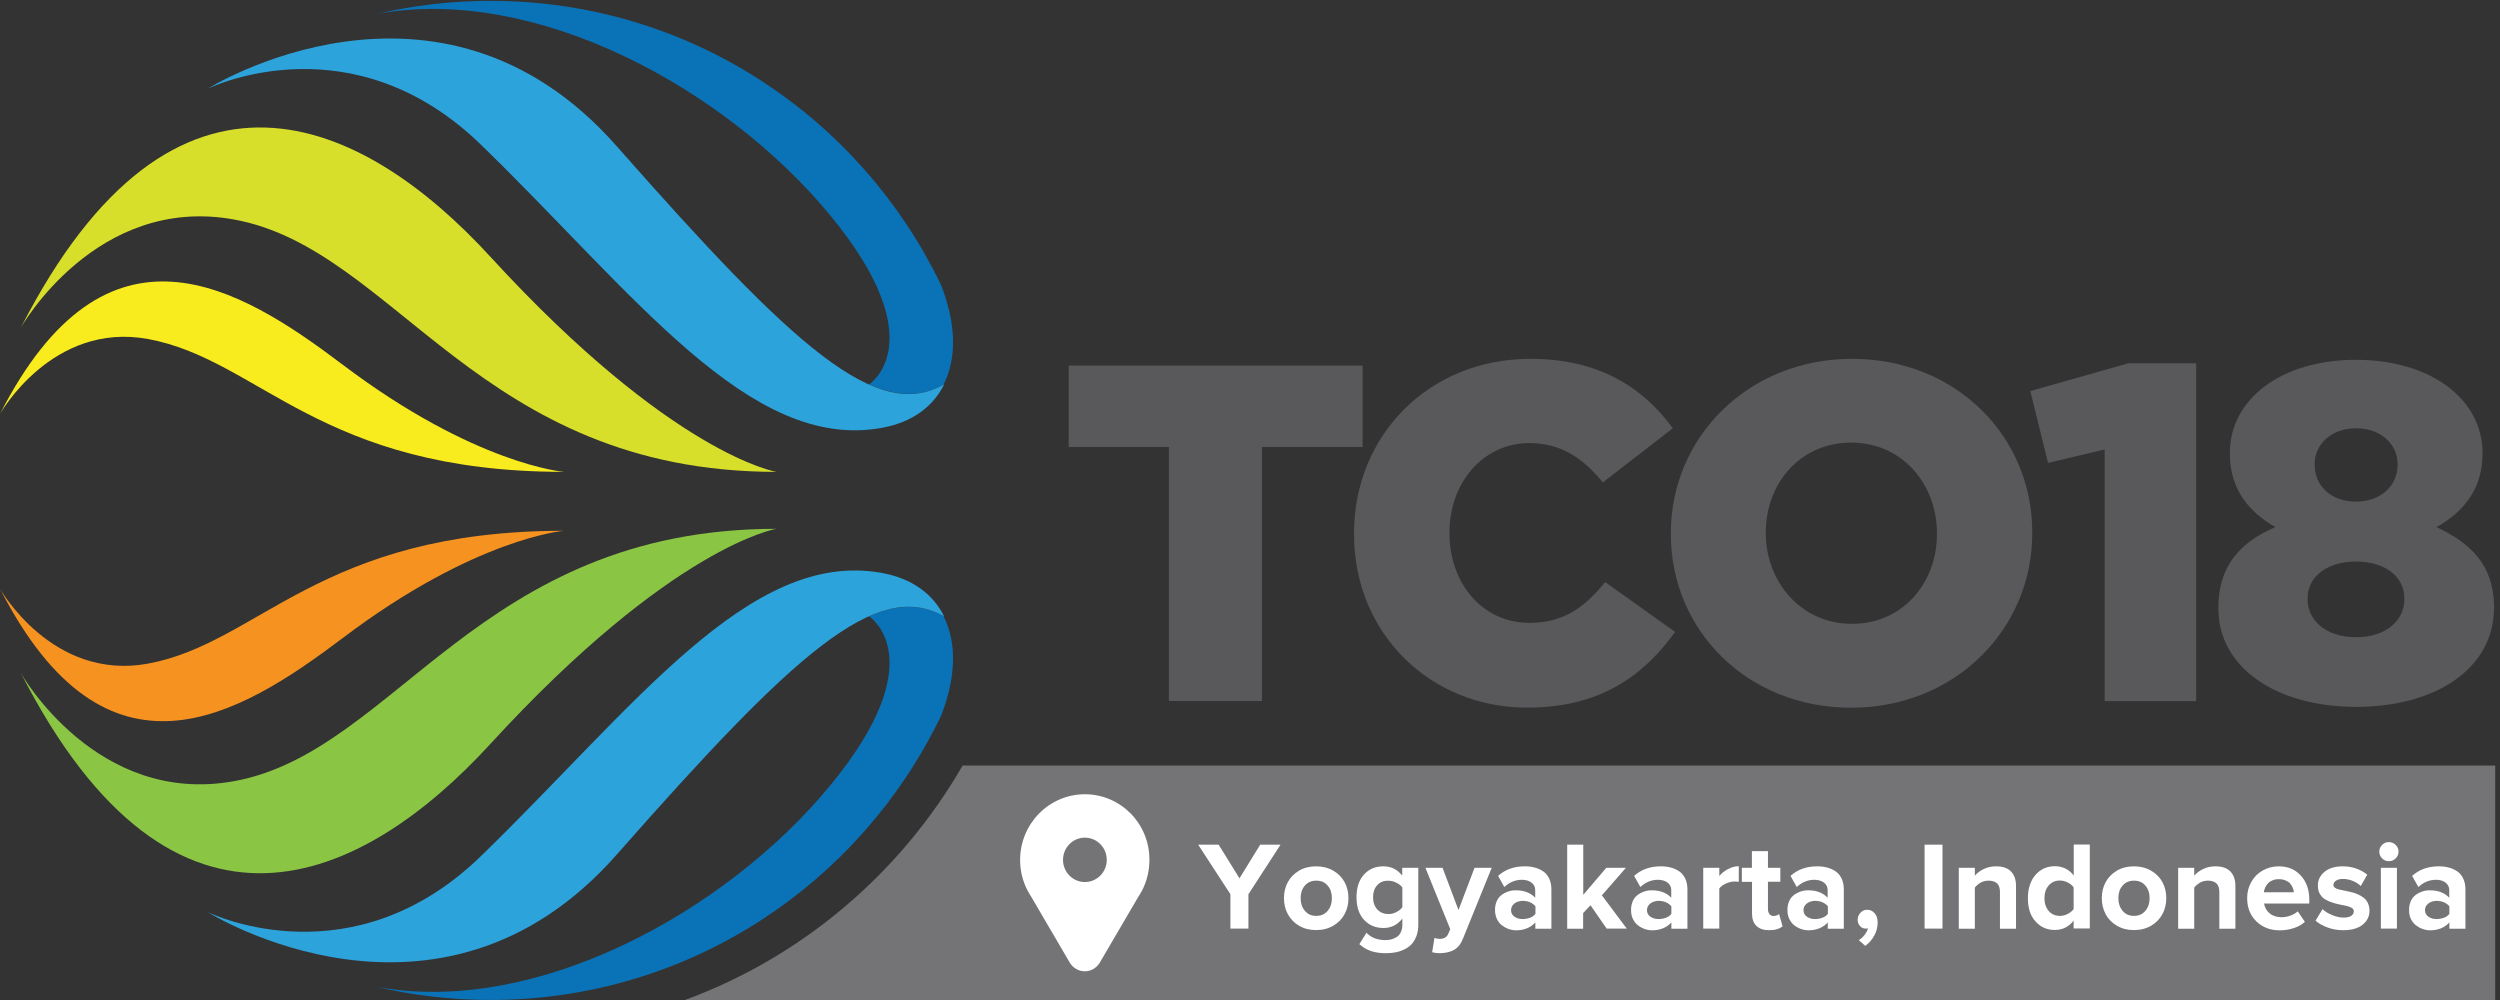 <?xml version="1.0" encoding="UTF-8"?>
<svg width="520px" height="208px" viewBox="0 0 520 208" version="1.1" xmlns="http://www.w3.org/2000/svg" xmlns:xlink="http://www.w3.org/1999/xlink">
    <rect x="0" y="0" width="520" height="208" fill="#333333" stroke="none"/>
    <!-- Generator: sketchtool 51.3 (57544) - http://www.bohemiancoding.com/sketch -->
    <title>E51ACF1A-E404-46AC-B4B5-435824854901</title>
    <desc>Created with sketchtool.</desc>
    <defs></defs>
    <g id="TCO18" stroke="none" stroke-width="1" fill="none" fill-rule="evenodd">
        <g id="4-Regional-Event-Indonesia" transform="translate(-133, -740)" fill-rule="nonzero">
            <g id="indonesia-logo-1" transform="translate(133, 740)">
                <g id="Group">
                    <g transform="translate(222.211, 74.636)" fill="#59595C" id="Shape">
                        <polygon points="20.921 18.341 0.076 18.341 0.076 1.401 61.21 1.401 61.21 18.341 40.263 18.341 40.263 71.172 20.921 71.172"></polygon>
                        <path d="M59.426,36.477 L59.426,36.274 C59.426,15.946 74.971,0 96.121,0 C110.392,0 119.566,5.986 125.732,14.443 L111.182,25.702 C107.181,20.812 102.594,17.525 95.918,17.525 C86.158,17.525 79.277,25.906 79.277,36.07 L79.277,36.274 C79.277,46.743 86.158,54.92 95.918,54.92 C103.206,54.92 107.487,51.532 111.666,46.437 L126.217,56.805 C119.642,65.873 110.749,72.547 95.408,72.547 C75.48,72.573 59.426,57.314 59.426,36.477 Z"></path>
                        <path d="M125.325,36.477 L125.325,36.274 C125.325,16.226 141.481,0 163.014,0 C184.547,0 200.499,16.048 200.499,36.095 L200.499,36.299 C200.499,56.346 184.343,72.573 162.81,72.573 C141.277,72.573 125.325,56.525 125.325,36.477 Z M180.674,36.477 L180.674,36.274 C180.674,26.11 173.487,17.424 162.836,17.424 C152.158,17.424 145.074,26.008 145.074,36.07 L145.074,36.274 C145.074,46.336 152.362,55.124 163.014,55.124 C173.589,55.124 180.674,46.565 180.674,36.477 Z"></path>
                        <polygon points="215.56 18.85 203.786 21.652 200.091 6.699 220.529 0.917 234.595 0.917 234.595 71.197 215.56 71.197"></polygon>
                        <path d="M239.208,51.94 L239.208,51.736 C239.208,43.253 243.591,38.184 251.083,35 C245.808,32.02 241.603,27.333 241.603,19.742 L241.603,19.538 C241.603,8.483 252.178,0.204 267.825,0.204 C283.471,0.204 294.149,8.483 294.149,19.538 L294.149,19.742 C294.149,27.307 289.97,31.994 284.567,35 C291.651,38.286 296.544,42.973 296.544,51.558 L296.544,51.761 C296.544,64.32 284.567,72.394 267.825,72.394 C251.057,72.369 239.208,64.09 239.208,51.94 Z M277.891,50.029 L277.891,49.825 C277.891,45.24 273.813,42.158 267.825,42.158 C261.938,42.158 257.759,45.24 257.759,49.825 L257.759,50.029 C257.759,54.207 261.352,57.9 267.825,57.9 C274.298,57.926 277.891,54.232 277.891,50.029 Z M276.489,22.034 L276.489,21.83 C276.489,17.933 273.202,14.443 267.825,14.443 C262.55,14.443 259.237,17.933 259.237,21.83 L259.237,22.034 C259.237,26.416 262.626,29.702 267.825,29.702 C272.998,29.702 276.489,26.416 276.489,22.034 Z"></path>
                    </g>
                    <g id="Shape">
                        <path d="M4.358,68.115 C4.358,68.115 20.004,40.375 48.774,45.673 C82.361,51.838 99.663,98.148 161.51,98.148 C161.51,98.148 139.85,94.683 102.033,53.443 C75.582,24.556 36.313,5.68 4.358,68.115 Z" fill="#D8DF2A"></path>
                        <path d="M0.025,86.048 C0.025,86.048 10.856,66.867 30.758,70.509 C53.998,74.763 66.408,98.148 117.323,98.148 C117.323,98.148 98.848,96.696 71.25,75.833 C49.615,59.48 22.145,42.846 0.025,86.048 Z" fill="#F9EC1E"></path>
                        <path d="M0.025,122.5 C0.025,122.5 10.856,141.681 30.758,138.039 C53.998,133.759 66.408,110.4 117.323,110.4 C117.323,110.4 98.848,111.852 71.25,132.74 C49.615,149.068 22.145,165.702 0.025,122.5 Z" fill="#F69220"></path>
                        <path d="M172.723,44.833 C194.46,71.223 180.775,79.96 180.775,79.96 C186.662,82.558 191.657,82.584 196.244,80.011 C198.97,74.713 198.97,67.58 195.759,59.327 C178.992,24.378 143.392,0.178 102.033,0.178 C93.853,0.178 85.877,1.146 78.232,2.929 L78.207,2.929 C111.386,-3.286 151.011,18.443 172.723,44.833 Z" fill="#0A73B7"></path>
                        <path d="M100.02,30.084 C132.027,61.161 155.879,93.97 183.375,89.003 C189.745,87.857 194.077,84.596 196.396,79.935 C182.406,87.933 165.256,72.394 128.281,30.415 C91.229,-11.667 43.219,18.443 43.219,18.443 C44.646,17.755 73.544,4.381 100.02,30.084 Z" fill="#2DA3DC"></path>
                        <path d="M4.358,140.026 C4.358,140.026 20.004,167.766 48.774,162.467 C82.361,156.303 99.663,109.993 161.51,109.993 C161.51,109.993 139.85,113.457 102.033,154.698 C75.582,183.584 36.313,202.486 4.358,140.026 Z" fill="#8BC544"></path>
                        <path d="M172.723,163.333 C194.46,136.918 180.775,128.206 180.775,128.206 C186.662,125.582 191.657,125.582 196.244,128.155 C198.97,133.453 198.97,140.586 195.759,148.839 C178.992,183.788 143.392,207.988 102.033,207.988 C93.853,207.988 85.877,207.045 78.232,205.237 L78.207,205.237 C111.386,211.452 151.011,189.724 172.723,163.333 Z" fill="#0A73B7"></path>
                        <path d="M100.02,178.082 C132.027,147.005 155.879,114.196 183.375,119.163 C189.745,120.309 194.077,123.57 196.396,128.231 C182.406,120.233 165.256,135.772 128.281,177.751 C91.229,219.833 43.219,189.724 43.219,189.724 C44.646,190.411 73.544,203.785 100.02,178.082 Z" fill="#2DA3DC"></path>
                    </g>
                </g>
                <path d="M519.004,159.234 L519.004,208 L142.452,208 C166.905,199.024 187.334,181.584 200.222,159.234 L519.004,159.234 Z" id="Shape" fill="#747477"></path>
                <path d="M225.657,165.206 C218.217,165.206 212.184,171.326 212.184,178.874 C212.184,181.169 212.737,183.311 213.717,185.198 C213.717,185.198 213.717,185.224 213.717,185.224 L213.742,185.249 C213.943,185.632 214.17,186.014 214.421,186.397 L222.565,200.32 C223.219,201.34 224.35,202.029 225.632,202.029 C226.914,202.029 228.045,201.34 228.699,200.32 L236.868,186.371 C237.094,186.014 237.321,185.657 237.522,185.275 L237.547,185.249 C237.547,185.249 237.547,185.249 237.547,185.224 C238.527,183.337 239.08,181.169 239.08,178.874 C239.13,171.326 233.098,165.206 225.657,165.206 Z M225.657,183.464 C223.143,183.464 221.107,181.399 221.107,178.849 C221.107,176.299 223.143,174.233 225.657,174.233 C228.171,174.233 230.207,176.299 230.207,178.849 C230.207,181.399 228.171,183.464 225.657,183.464 Z" id="Shape" fill="#FFFFFF"></path>
                <g id="Group" transform="translate(249.042, 175.158)" fill="#FFFFFF">
                    <polygon id="Shape" points="0.178 0.534 4.436 0.534 8.769 7.533 13.078 0.534 17.309 0.534 10.63 10.841 10.63 17.992 6.883 17.992 6.883 10.841"></polygon>
                    <path d="M18.813,14.964 C18.278,13.971 18.023,12.852 18.023,11.656 C18.023,10.459 18.278,9.34 18.813,8.347 C19.349,7.355 20.113,6.566 21.133,5.955 C22.153,5.344 23.351,5.039 24.702,5.039 C26.053,5.039 27.251,5.344 28.296,5.955 C29.342,6.566 30.106,7.355 30.642,8.347 C31.177,9.34 31.432,10.434 31.432,11.656 C31.432,12.877 31.177,13.971 30.642,14.964 C30.106,15.956 29.342,16.771 28.296,17.381 C27.251,17.992 26.079,18.298 24.702,18.298 C23.351,18.298 22.178,17.992 21.133,17.381 C20.113,16.771 19.349,15.956 18.813,14.964 Z M21.49,11.656 C21.49,12.699 21.77,13.564 22.357,14.277 C22.943,14.989 23.733,15.346 24.728,15.346 C25.747,15.346 26.538,14.989 27.124,14.277 C27.71,13.564 27.991,12.699 27.991,11.656 C27.991,10.612 27.71,9.747 27.124,9.06 C26.538,8.347 25.747,8.016 24.728,8.016 C23.733,8.016 22.943,8.373 22.357,9.06 C21.77,9.747 21.49,10.612 21.49,11.656 Z" id="Shape"></path>
                    <path d="M33.115,11.477 C33.115,9.467 33.624,7.889 34.67,6.744 C35.715,5.599 37.04,5.039 38.697,5.039 C40.303,5.039 41.603,5.675 42.623,6.973 L42.623,5.344 L45.963,5.344 L45.963,17.152 C45.963,18.069 45.835,18.883 45.555,19.596 C45.274,20.308 44.917,20.893 44.484,21.326 C44.051,21.759 43.515,22.115 42.904,22.395 C42.292,22.675 41.68,22.853 41.068,22.955 C40.456,23.057 39.819,23.107 39.156,23.107 C38.035,23.107 37.04,22.955 36.174,22.675 C35.307,22.395 34.466,21.911 33.701,21.224 L35.179,18.857 C36.148,19.875 37.448,20.384 39.156,20.384 C39.59,20.384 39.997,20.334 40.38,20.232 C40.762,20.13 41.145,19.952 41.501,19.723 C41.858,19.494 42.139,19.163 42.343,18.705 C42.547,18.272 42.649,17.738 42.649,17.127 L42.649,15.905 C41.603,17.229 40.303,17.865 38.723,17.865 C37.091,17.865 35.74,17.305 34.695,16.185 C33.65,15.066 33.115,13.513 33.115,11.477 Z M37.448,8.932 C36.862,9.543 36.556,10.409 36.556,11.477 C36.556,12.546 36.862,13.386 37.448,14.022 C38.035,14.658 38.825,14.964 39.794,14.964 C40.329,14.964 40.864,14.837 41.4,14.557 C41.935,14.277 42.368,13.946 42.649,13.539 L42.649,9.441 C42.368,9.034 41.935,8.703 41.4,8.449 C40.864,8.169 40.329,8.042 39.794,8.042 C38.799,7.991 38.035,8.296 37.448,8.932 Z" id="Shape"></path>
                    <path d="M47.441,5.344 L51.01,5.344 L54.324,14.124 L57.664,5.344 L61.233,5.344 L55.267,20.054 C54.834,21.173 54.197,21.962 53.432,22.395 C52.642,22.853 51.647,23.082 50.475,23.107 C49.812,23.107 49.277,23.031 48.843,22.904 L49.328,19.926 C49.634,20.054 49.99,20.13 50.373,20.13 C51.24,20.13 51.826,19.825 52.132,19.214 L52.616,18.119 L47.441,5.344 Z" id="Shape"></path>
                    <path d="M61.921,14.124 C61.921,13.564 61.997,13.03 62.176,12.546 C62.354,12.063 62.584,11.681 62.864,11.376 C63.144,11.07 63.476,10.816 63.884,10.612 C64.266,10.409 64.674,10.256 65.056,10.154 C65.439,10.052 65.872,10.027 66.28,10.027 C67.121,10.027 67.912,10.154 68.6,10.434 C69.288,10.714 69.849,11.096 70.282,11.579 L70.282,9.976 C70.282,9.34 70.027,8.831 69.518,8.424 C69.008,8.042 68.345,7.838 67.504,7.838 C66.153,7.838 64.929,8.347 63.858,9.34 L62.558,7.024 C64.037,5.701 65.872,5.039 68.09,5.039 C68.855,5.039 69.543,5.115 70.18,5.293 C70.818,5.446 71.404,5.726 71.939,6.082 C72.475,6.439 72.883,6.947 73.188,7.584 C73.494,8.22 73.647,8.983 73.647,9.849 L73.647,18.018 L70.308,18.018 L70.308,16.694 C69.874,17.203 69.314,17.611 68.6,17.916 C67.886,18.221 67.121,18.349 66.306,18.349 C65.796,18.349 65.26,18.247 64.75,18.069 C64.241,17.89 63.782,17.636 63.348,17.305 C62.915,16.974 62.584,16.542 62.303,15.982 C62.048,15.396 61.921,14.786 61.921,14.124 Z M65.949,12.775 C65.49,13.132 65.26,13.59 65.26,14.149 C65.26,14.735 65.49,15.167 65.949,15.498 C66.407,15.829 66.968,16.007 67.657,16.007 C68.217,16.007 68.727,15.905 69.212,15.727 C69.696,15.549 70.078,15.269 70.333,14.913 L70.333,13.361 C70.053,13.004 69.671,12.724 69.212,12.521 C68.727,12.317 68.217,12.215 67.657,12.215 C66.968,12.241 66.407,12.419 65.949,12.775 Z" id="Shape"></path>
                    <polygon id="Shape" points="76.936 17.992 76.936 0.534 80.275 0.534 80.275 10.968 85.068 5.344 89.147 5.344 84.15 11.07 89.325 17.992 85.144 17.992 81.779 13.132 80.25 14.76 80.25 18.018 76.936 18.018"></polygon>
                    <path d="M90.217,14.124 C90.217,13.564 90.294,13.03 90.472,12.546 C90.651,12.063 90.88,11.681 91.161,11.376 C91.441,11.07 91.772,10.816 92.18,10.612 C92.563,10.409 92.97,10.256 93.353,10.154 C93.761,10.052 94.169,10.027 94.577,10.027 C95.418,10.027 96.208,10.154 96.896,10.434 C97.585,10.714 98.145,11.096 98.579,11.579 L98.579,9.976 C98.579,9.34 98.324,8.831 97.814,8.424 C97.304,8.042 96.641,7.838 95.8,7.838 C94.449,7.838 93.225,8.347 92.155,9.34 L90.855,7.024 C92.333,5.701 94.169,5.039 96.386,5.039 C97.151,5.039 97.84,5.115 98.477,5.293 C99.114,5.446 99.7,5.726 100.236,6.082 C100.771,6.439 101.179,6.947 101.485,7.584 C101.791,8.22 101.944,8.983 101.944,9.849 L101.944,18.018 L98.604,18.018 L98.604,16.694 C98.171,17.203 97.61,17.611 96.896,17.916 C96.183,18.196 95.418,18.349 94.602,18.349 C94.092,18.349 93.557,18.247 93.047,18.069 C92.537,17.89 92.078,17.636 91.645,17.305 C91.212,16.974 90.88,16.542 90.6,15.982 C90.319,15.422 90.217,14.786 90.217,14.124 Z M94.22,12.775 C93.761,13.132 93.531,13.59 93.531,14.149 C93.531,14.735 93.761,15.167 94.22,15.498 C94.678,15.829 95.239,16.007 95.928,16.007 C96.488,16.007 96.998,15.905 97.483,15.727 C97.967,15.549 98.349,15.269 98.604,14.913 L98.604,13.361 C98.324,13.004 97.941,12.724 97.483,12.521 C96.998,12.317 96.488,12.215 95.928,12.215 C95.265,12.241 94.678,12.419 94.22,12.775 Z" id="Shape"></path>
                    <path d="M105.232,17.992 L105.232,5.344 L108.572,5.344 L108.572,7.049 C109.056,6.464 109.668,5.98 110.407,5.599 C111.147,5.217 111.886,5.013 112.625,5.013 L112.625,8.271 C112.396,8.22 112.09,8.194 111.707,8.194 C111.147,8.194 110.56,8.347 109.923,8.627 C109.311,8.907 108.852,9.263 108.572,9.645 L108.572,17.992 L105.232,17.992 Z" id="Shape"></path>
                    <path d="M113.262,8.245 L113.262,5.344 L115.353,5.344 L115.353,1.883 L118.692,1.883 L118.692,5.344 L121.267,5.344 L121.267,8.245 L118.692,8.245 L118.692,13.946 C118.692,14.353 118.794,14.684 118.998,14.964 C119.202,15.218 119.483,15.371 119.839,15.371 C120.069,15.371 120.298,15.32 120.528,15.244 C120.757,15.167 120.91,15.066 121.012,14.964 L121.726,17.509 C121.114,18.043 120.196,18.323 118.947,18.323 C117.775,18.323 116.908,18.018 116.296,17.432 C115.684,16.847 115.378,15.982 115.378,14.837 L115.378,8.271 L113.262,8.271 L113.262,8.245 Z" id="Shape"></path>
                    <path d="M122.746,14.124 C122.746,13.564 122.822,13.03 123,12.546 C123.179,12.063 123.408,11.681 123.689,11.376 C123.969,11.07 124.301,10.816 124.708,10.612 C125.091,10.409 125.499,10.256 125.881,10.154 C126.289,10.052 126.697,10.027 127.105,10.027 C127.946,10.027 128.736,10.154 129.425,10.434 C130.113,10.714 130.674,11.096 131.107,11.579 L131.107,9.976 C131.107,9.34 130.852,8.831 130.342,8.424 C129.832,8.042 129.17,7.838 128.328,7.838 C126.977,7.838 125.754,8.347 124.683,9.34 L123.383,7.024 C124.861,5.701 126.697,5.039 128.915,5.039 C129.679,5.039 130.368,5.115 131.005,5.293 C131.642,5.446 132.229,5.726 132.764,6.082 C133.299,6.439 133.707,6.947 134.013,7.584 C134.319,8.22 134.472,8.983 134.472,9.849 L134.472,18.018 L131.133,18.018 L131.133,16.694 C130.699,17.203 130.138,17.611 129.425,17.916 C128.711,18.196 127.946,18.349 127.13,18.349 C126.62,18.349 126.085,18.247 125.575,18.069 C125.065,17.89 124.606,17.636 124.173,17.305 C123.74,16.974 123.408,16.542 123.128,15.982 C122.847,15.422 122.746,14.786 122.746,14.124 Z M126.773,12.775 C126.314,13.132 126.085,13.59 126.085,14.149 C126.085,14.735 126.314,15.167 126.773,15.498 C127.232,15.829 127.793,16.007 128.481,16.007 C129.042,16.007 129.552,15.905 130.036,15.727 C130.521,15.549 130.903,15.269 131.158,14.913 L131.158,13.361 C130.878,13.004 130.495,12.724 130.036,12.521 C129.552,12.317 129.042,12.215 128.481,12.215 C127.793,12.241 127.232,12.419 126.773,12.775 Z" id="Shape"></path>
                    <path d="M137.353,16.16 C137.353,15.6 137.557,15.091 137.939,14.684 C138.321,14.277 138.78,14.073 139.316,14.073 C139.927,14.073 140.463,14.302 140.871,14.786 C141.304,15.269 141.508,15.905 141.508,16.72 C141.508,17.687 141.278,18.578 140.82,19.417 C140.361,20.257 139.749,20.995 138.933,21.581 L137.582,20.384 C137.99,20.155 138.398,19.799 138.78,19.316 C139.163,18.832 139.392,18.374 139.494,17.916 C139.341,17.967 139.188,17.992 139.035,17.992 C138.551,17.992 138.143,17.814 137.837,17.458 C137.531,17.127 137.353,16.694 137.353,16.16 Z" id="Shape"></path>
                    <polygon id="Shape" points="151.271 17.992 151.271 0.534 154.993 0.534 154.993 17.992"></polygon>
                    <path d="M158.384,17.992 L158.384,5.344 L161.723,5.344 L161.723,6.973 C162.182,6.439 162.794,5.98 163.584,5.599 C164.349,5.217 165.216,5.039 166.159,5.039 C167.51,5.039 168.555,5.395 169.244,6.108 C169.932,6.82 170.289,7.813 170.289,9.085 L170.289,18.018 L166.949,18.018 L166.949,10.383 C166.949,9.543 166.745,8.958 166.337,8.576 C165.93,8.22 165.343,8.016 164.604,8.016 C163.992,8.016 163.457,8.144 162.947,8.424 C162.463,8.703 162.029,9.06 161.723,9.467 L161.723,18.018 L158.384,18.018 L158.384,17.992 Z" id="Shape"></path>
                    <path d="M172.761,11.656 C172.761,9.645 173.297,8.016 174.342,6.82 C175.387,5.624 176.738,5.013 178.395,5.013 C179.16,5.013 179.874,5.166 180.562,5.497 C181.225,5.828 181.811,6.311 182.296,6.947 L182.296,0.509 L185.635,0.509 L185.635,17.967 L182.27,17.967 L182.27,16.338 C181.25,17.636 179.95,18.272 178.37,18.272 C176.738,18.272 175.387,17.687 174.342,16.491 C173.271,15.346 172.761,13.717 172.761,11.656 Z M176.203,11.656 C176.203,12.75 176.509,13.641 177.095,14.328 C177.681,15.015 178.472,15.346 179.415,15.346 C179.976,15.346 180.511,15.218 181.046,14.938 C181.582,14.658 181.99,14.328 182.27,13.92 L182.27,9.416 C181.99,9.009 181.582,8.653 181.046,8.398 C180.511,8.144 179.976,7.991 179.415,7.991 C178.472,7.991 177.681,8.322 177.095,9.009 C176.509,9.696 176.203,10.561 176.203,11.656 Z" id="Shape"></path>
                    <path d="M188.924,14.964 C188.388,13.971 188.133,12.852 188.133,11.656 C188.133,10.459 188.388,9.34 188.924,8.347 C189.459,7.355 190.224,6.566 191.243,5.955 C192.263,5.344 193.461,5.039 194.812,5.039 C196.163,5.039 197.362,5.344 198.407,5.955 C199.452,6.566 200.217,7.355 200.752,8.347 C201.287,9.34 201.542,10.434 201.542,11.656 C201.542,12.877 201.287,13.971 200.752,14.964 C200.217,15.956 199.452,16.771 198.407,17.381 C197.362,17.992 196.189,18.298 194.812,18.298 C193.461,18.298 192.289,17.992 191.243,17.381 C190.224,16.771 189.433,15.956 188.924,14.964 Z M191.575,11.656 C191.575,12.699 191.855,13.564 192.442,14.277 C193.028,14.989 193.818,15.346 194.812,15.346 C195.832,15.346 196.622,14.989 197.209,14.277 C197.795,13.564 198.075,12.699 198.075,11.656 C198.075,10.612 197.795,9.747 197.209,9.06 C196.622,8.347 195.832,8.016 194.812,8.016 C193.818,8.016 193.028,8.373 192.442,9.06 C191.855,9.747 191.575,10.612 191.575,11.656 Z" id="Shape"></path>
                    <path d="M204.015,17.992 L204.015,5.344 L207.355,5.344 L207.355,6.973 C207.813,6.439 208.425,5.98 209.215,5.599 C209.98,5.217 210.847,5.039 211.79,5.039 C213.141,5.039 214.186,5.395 214.875,6.108 C215.563,6.82 215.92,7.813 215.92,9.085 L215.92,18.018 L212.58,18.018 L212.58,10.383 C212.58,9.543 212.377,8.958 211.969,8.576 C211.561,8.22 210.974,8.016 210.235,8.016 C209.623,8.016 209.088,8.144 208.578,8.424 C208.094,8.703 207.66,9.06 207.355,9.467 L207.355,18.018 L204.015,18.018 L204.015,17.992 Z" id="Shape"></path>
                    <path d="M218.367,11.656 C218.367,10.434 218.648,9.314 219.208,8.322 C219.769,7.304 220.534,6.515 221.554,5.93 C222.573,5.344 223.695,5.039 224.944,5.039 C226.831,5.039 228.36,5.675 229.533,6.973 C230.706,8.245 231.292,9.925 231.292,11.986 L231.292,12.775 L221.885,12.775 C222.013,13.59 222.395,14.277 223.032,14.811 C223.67,15.346 224.511,15.626 225.531,15.626 C226.091,15.626 226.703,15.524 227.341,15.295 C227.978,15.066 228.488,14.76 228.896,14.404 L230.374,16.593 C229.762,17.152 228.998,17.585 228.054,17.89 C227.137,18.196 226.168,18.349 225.148,18.349 C223.185,18.349 221.579,17.738 220.305,16.516 C219.005,15.244 218.367,13.641 218.367,11.656 Z M221.834,10.434 L228.08,10.434 C228.054,10.103 227.978,9.798 227.85,9.492 C227.723,9.187 227.544,8.907 227.315,8.627 C227.086,8.347 226.754,8.144 226.346,7.965 C225.938,7.787 225.48,7.711 224.944,7.711 C224.46,7.711 224.001,7.787 223.619,7.965 C223.236,8.118 222.905,8.347 222.675,8.602 C222.446,8.882 222.242,9.162 222.115,9.467 C221.962,9.798 221.86,10.103 221.834,10.434 Z" id="Shape"></path>
                    <path d="M232.592,16.338 L234.045,13.946 C234.529,14.404 235.192,14.837 236.033,15.167 C236.875,15.524 237.665,15.702 238.43,15.702 C239.118,15.702 239.653,15.575 240.01,15.346 C240.367,15.091 240.546,14.786 240.546,14.379 C240.546,14.099 240.418,13.87 240.138,13.691 C239.857,13.513 239.5,13.386 239.067,13.284 C238.634,13.182 238.149,13.081 237.614,12.979 C237.079,12.877 236.543,12.724 236.008,12.546 C235.473,12.368 234.988,12.164 234.555,11.885 C234.121,11.63 233.765,11.248 233.484,10.765 C233.204,10.281 233.076,9.696 233.076,9.009 C233.076,7.889 233.535,6.947 234.453,6.184 C235.371,5.421 236.645,5.039 238.251,5.039 C240.189,5.039 241.897,5.624 243.35,6.769 L241.999,9.136 C241.591,8.729 241.055,8.373 240.393,8.093 C239.704,7.813 239.016,7.66 238.277,7.66 C237.69,7.66 237.206,7.787 236.849,8.016 C236.492,8.245 236.314,8.551 236.314,8.932 C236.314,9.162 236.416,9.34 236.62,9.492 C236.824,9.645 237.104,9.772 237.461,9.849 C237.818,9.925 238.226,10.027 238.659,10.103 C239.118,10.205 239.577,10.307 240.036,10.409 C240.495,10.51 240.979,10.663 241.412,10.867 C241.871,11.07 242.254,11.299 242.61,11.579 C242.967,11.859 243.248,12.215 243.477,12.673 C243.681,13.132 243.809,13.666 243.809,14.277 C243.809,15.473 243.324,16.44 242.355,17.203 C241.387,17.967 240.036,18.323 238.328,18.323 C237.232,18.323 236.161,18.145 235.167,17.789 C234.172,17.432 233.255,16.949 232.592,16.338 Z" id="Shape"></path>
                    <path d="M246.434,3.385 C246.052,3.003 245.848,2.519 245.848,1.985 C245.848,1.451 246.052,0.967 246.434,0.585 C246.817,0.204 247.276,0 247.836,0 C248.397,0 248.856,0.204 249.264,0.585 C249.646,0.967 249.85,1.425 249.85,1.985 C249.85,2.519 249.646,3.003 249.264,3.385 C248.882,3.766 248.397,3.97 247.836,3.97 C247.301,3.97 246.842,3.792 246.434,3.385 Z M246.179,17.992 L246.179,5.344 L249.519,5.344 L249.519,17.992 L246.179,17.992 Z" id="Shape"></path>
                    <path d="M252.043,14.124 C252.043,13.564 252.119,13.03 252.298,12.546 C252.476,12.063 252.705,11.681 252.986,11.376 C253.266,11.07 253.598,10.816 254.005,10.612 C254.388,10.409 254.796,10.256 255.178,10.154 C255.586,10.052 255.994,10.027 256.402,10.027 C257.243,10.027 258.033,10.154 258.722,10.434 C259.41,10.714 259.971,11.096 260.404,11.579 L260.404,9.976 C260.404,9.34 260.149,8.831 259.639,8.424 C259.129,8.042 258.467,7.838 257.625,7.838 C256.274,7.838 255.051,8.347 253.98,9.34 L252.68,7.024 C254.158,5.701 255.994,5.039 258.212,5.039 C258.976,5.039 259.665,5.115 260.302,5.293 C260.939,5.446 261.526,5.726 262.061,6.082 C262.596,6.439 263.004,6.947 263.31,7.584 C263.616,8.22 263.769,8.983 263.769,9.849 L263.769,18.018 L260.43,18.018 L260.43,16.694 C259.996,17.203 259.435,17.611 258.722,17.916 C258.008,18.196 257.243,18.349 256.427,18.349 C255.917,18.349 255.382,18.247 254.872,18.069 C254.362,17.89 253.904,17.636 253.47,17.305 C253.037,16.974 252.705,16.542 252.425,15.982 C252.145,15.422 252.043,14.786 252.043,14.124 Z M256.045,12.775 C255.586,13.132 255.357,13.59 255.357,14.149 C255.357,14.735 255.586,15.167 256.045,15.498 C256.504,15.829 257.065,16.007 257.753,16.007 C258.314,16.007 258.824,15.905 259.308,15.727 C259.792,15.549 260.175,15.269 260.43,14.913 L260.43,13.361 C260.149,13.004 259.767,12.724 259.308,12.521 C258.824,12.317 258.314,12.215 257.753,12.215 C257.065,12.241 256.504,12.419 256.045,12.775 Z" id="Shape"></path>
                </g>
            </g>
        </g>
    </g>
</svg>